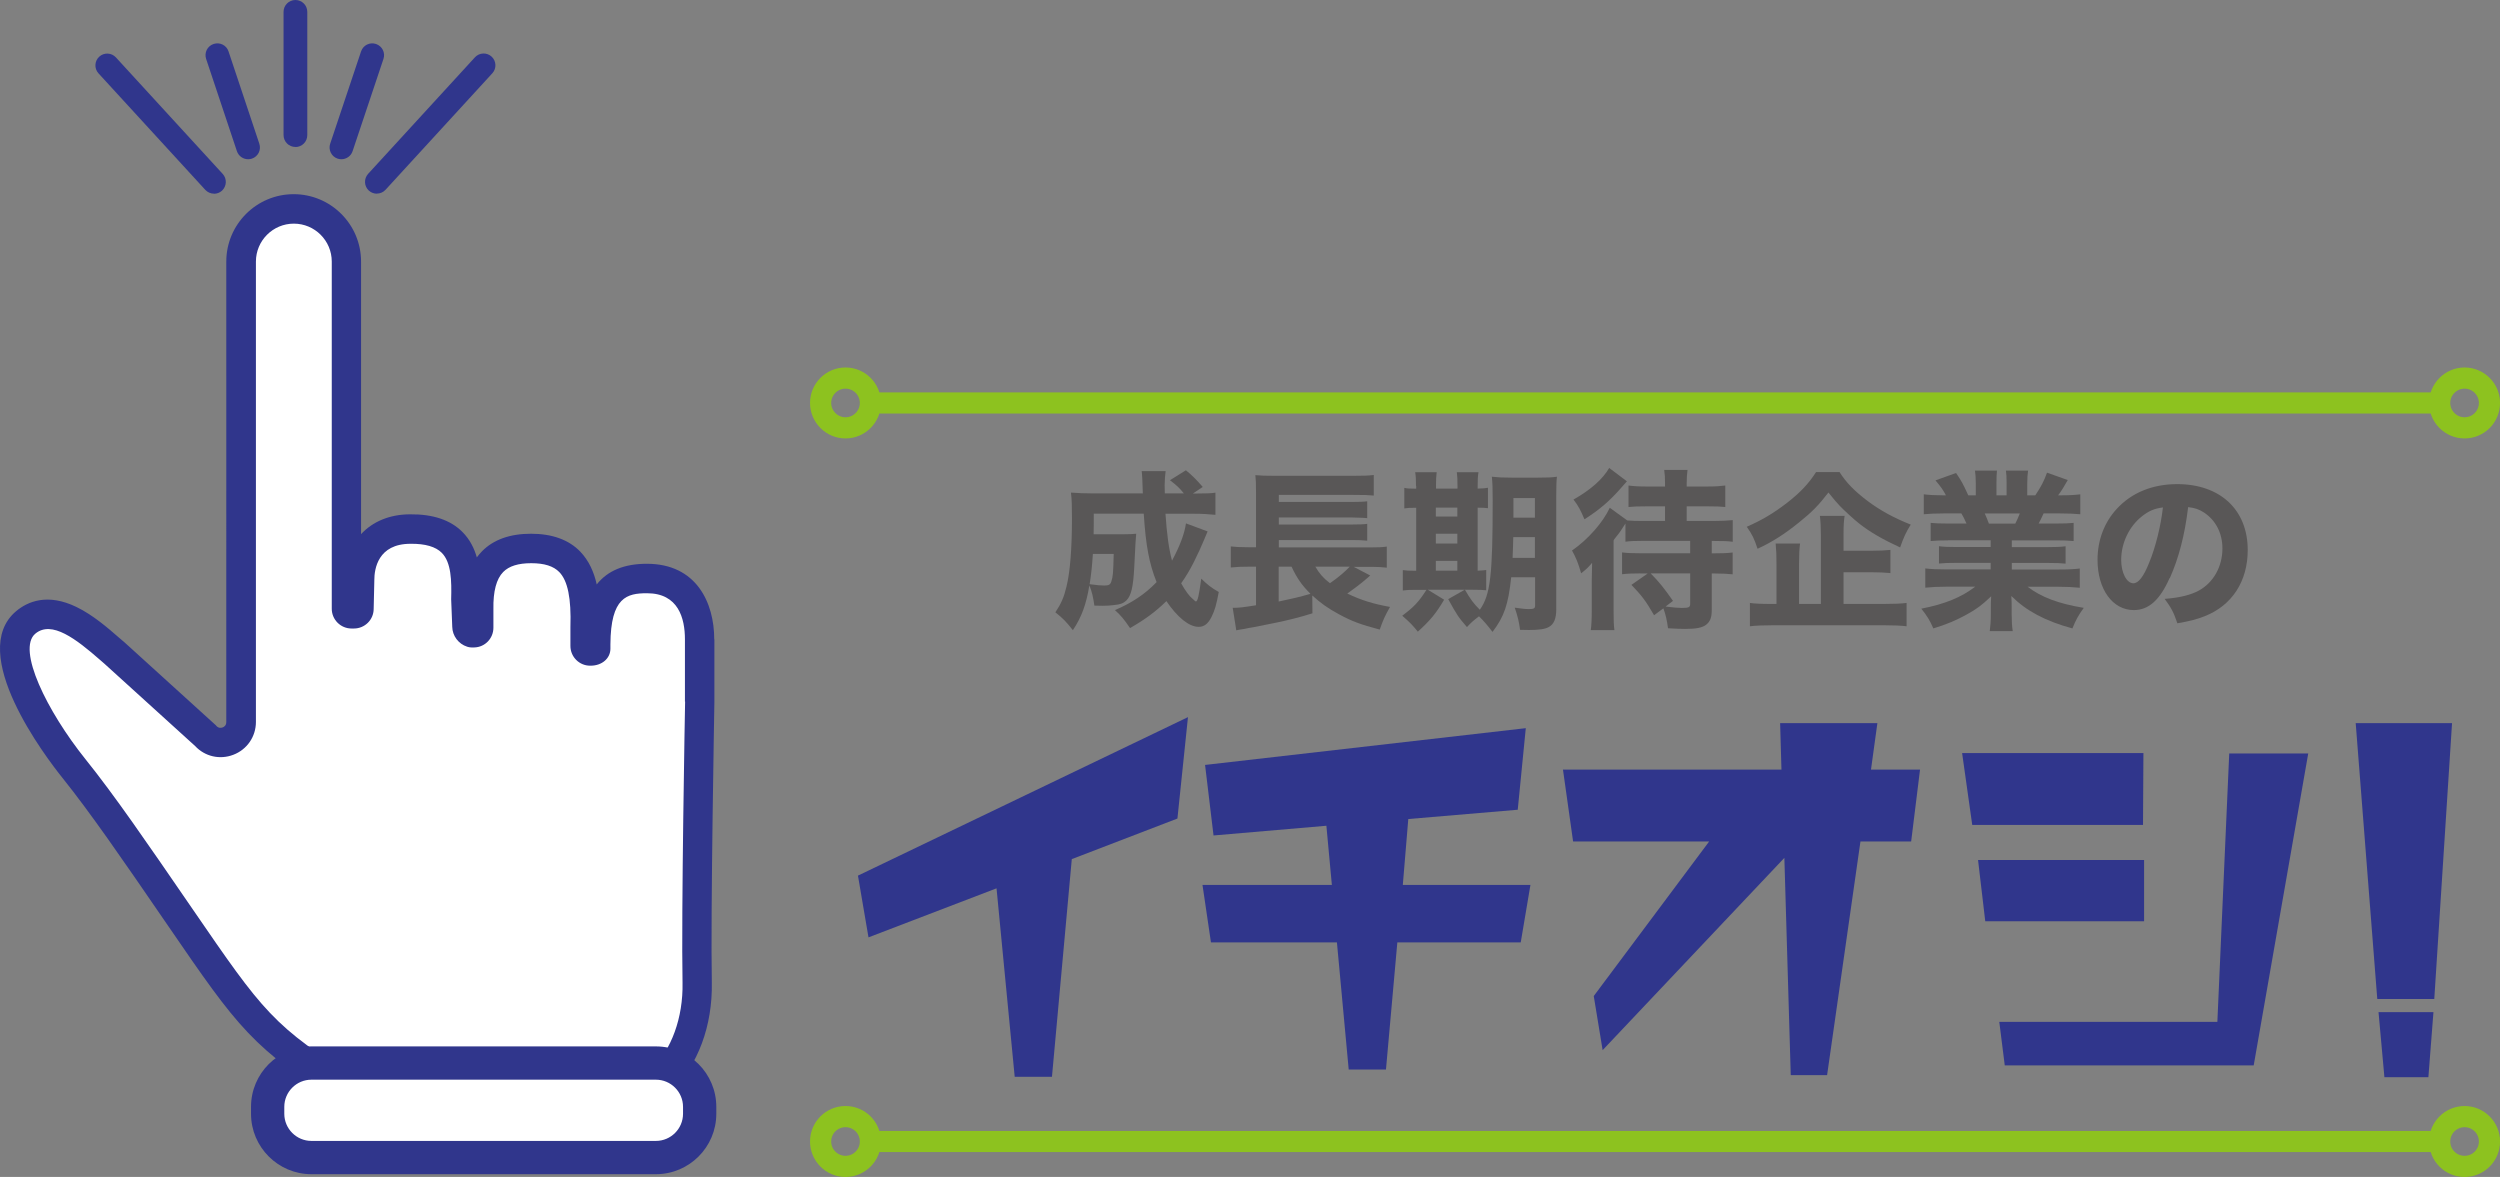 <?xml version="1.0" encoding="UTF-8"?>
<svg id="_レイヤー_2" data-name="レイヤー_2" xmlns="http://www.w3.org/2000/svg" width="301.27" height="141.83" viewBox="0 0 301.27 141.83">
  <rect x="0" y="0" width="301.27" height="141.83" fill="#808080" stroke="none"/>
  <defs>
    <style>
      .cls-1 {
        fill: none;
        stroke: #8dc21f;
        stroke-miterlimit: 10;
        stroke-width: 2.55px;
      }

      .cls-2 {
        fill: #30368c;
      }

      .cls-3 {
        fill: #fff;
      }

      .cls-4 {
        fill: #595757;
      }
    </style>
  </defs>
  <g id="home">
    <g>
      <path class="cls-3" d="M8.89,92.6c3.4,4.24,7.05,9.53,12.47,17.44,8.8,12.82,10.19,14.97,20.97,21.57,6.6,4.04,30.59,1.24,30.59,1.24,6.3.33,11.24-6.23,11.09-14.43-.16-8.45.31-33.85.31-33.85v-7.52c0-2.57-.88-7.33-6.35-7.33-3.59,0-6.16,1.49-6.19,7.92v.53c0,.15-.27.27-.6.27h-.07c-.33,0-.6-.27-.6-.6v-2.21c.17-5.67-.89-9.53-6.5-9.53-4.66,0-6.42,2.69-6.34,7.33v2.22c0,.33-.26.6-.59.6,0,0-.21.02-.27,0-.32-.1-.55-.42-.55-.75l-.13-3.26c.1-3.69.04-8.56-6.68-8.47-4.09,0-6.14,2.7-6.14,6.14l-.08,3.47c0,.33-.27.6-.6.6h-.29c-.33,0-.6-.27-.6-.6V31.52c0-3.51-2.84-6.35-6.35-6.35s-6.35,2.84-6.35,6.35v55.48c0,2.26-2.79,3.33-4.3,1.64l-11-9.98c-2.42-2.08-7.1-6.62-10.65-3.66-4.41,3.68,3.33,14.53,5.79,17.61"/>
      <path class="cls-2" d="M72.29,77.83h0s0,0,0,0ZM82.54,84.55v-7.51c0-2.53-.79-5.55-4.57-5.55-2.4,0-4.38.46-4.41,6.16v.52c0,1.17-1.02,2.05-2.38,2.05h-.07c-1.31,0-2.37-1.07-2.37-2.38v-2.24s0-.03,0-.03c.11-3.47-.32-5.58-1.34-6.63-.7-.72-1.8-1.07-3.38-1.07s-2.68.35-3.38,1.06c-.82.83-1.22,2.33-1.18,4.47v2.24c0,1.29-1.01,2.34-2.28,2.38-.45.03-.71-.03-.89-.09-1.04-.33-1.77-1.31-1.79-2.39l-.13-3.3v-.06c.06-2.18.02-4.4-1.13-5.56-.73-.74-2-1.11-3.75-1.09h-.02c-3.94,0-4.36,3.05-4.36,4.36v.04l-.08,3.46c-.01,1.3-1.07,2.35-2.38,2.35h-.29c-1.31,0-2.38-1.07-2.38-2.38V31.52c0-2.52-2.05-4.57-4.57-4.57s-4.57,2.05-4.57,4.57v55.48c0,1.77-1.07,3.33-2.73,3.96-1.62.62-3.42.21-4.6-1.06l-10.92-9.91c-.17-.15-.35-.3-.54-.47-2.86-2.5-5.82-4.8-7.79-3.16-2.26,1.88,1.38,9.32,6.04,15.13,3.51,4.37,7.3,9.9,12.55,17.54l.35.51c8.47,12.34,9.77,14.24,20.08,20.55,4.98,3.05,22.95,1.75,29.45.99l.15-.02h.15c1.98.11,3.87-.64,5.45-2.18,2.44-2.36,3.85-6.25,3.77-10.44-.16-8.3.29-33.12.31-33.9M86.09,77.04v7.56c0,.25-.47,25.46-.31,33.79.1,5.22-1.67,9.99-4.85,13.06-2.24,2.16-5.06,3.29-7.95,3.18-3.12.36-24.77,2.67-31.58-1.5-10.95-6.71-12.71-9.27-21.15-21.57l-.35-.51c-5.2-7.58-8.97-13.06-12.39-17.33-1.98-2.47-11.57-15.05-5.55-20.08,1.38-1.15,3.76-2.18,7.24-.5,2.01.97,3.83,2.56,5.16,3.72.19.16.37.32.54.46l.04.03,11.07,10.05.06.07c.27.31.59.25.76.19.17-.06.44-.23.44-.64V31.52c0-4.48,3.64-8.12,8.12-8.12s8.12,3.64,8.12,8.12v32.85c1.39-1.51,3.44-2.39,5.92-2.39,2.75-.03,4.88.69,6.31,2.14.88.89,1.41,1.95,1.72,3.05.19-.26.4-.5.62-.73,1.38-1.41,3.37-2.12,5.91-2.12s4.55.72,5.93,2.15c1.05,1.09,1.66,2.47,1.99,3.96,1.32-1.67,3.33-2.49,6.04-2.49,5.99,0,8.12,4.7,8.12,9.1"/>
      <path class="cls-3" d="M79.04,139.49h-41.51c-2.91,0-5.28-2.36-5.28-5.28v-.84c0-2.92,2.36-5.28,5.28-5.28h41.51c2.92,0,5.28,2.36,5.28,5.28v.84c0,2.92-2.36,5.28-5.28,5.28"/>
      <path class="cls-2" d="M34.26,134.22c0,1.8,1.47,3.27,3.27,3.27h41.51c1.8,0,3.27-1.47,3.27-3.27v-.84c0-1.8-1.47-3.27-3.27-3.27h-41.51c-1.8,0-3.27,1.47-3.27,3.27v.84ZM86.32,133.38v.84c0,4.02-3.27,7.28-7.28,7.28h-41.51c-4.02,0-7.28-3.27-7.28-7.28v-.84c0-4.02,3.27-7.28,7.28-7.28h41.51c4.02,0,7.28,3.27,7.28,7.28"/>
      <path class="cls-2" d="M35.6,17.71c-.79,0-1.43-.64-1.43-1.43V1.43c0-.79.64-1.43,1.43-1.43s1.43.64,1.43,1.43v14.86c0,.79-.64,1.43-1.43,1.43"/>
      <path class="cls-2" d="M45.41,23.34c-.35,0-.69-.13-.96-.37-.58-.53-.62-1.43-.09-2.02l12.87-14.04c.53-.58,1.43-.62,2.01-.09.58.53.62,1.43.09,2.01l-12.87,14.04c-.28.31-.67.46-1.05.46"/>
      <path class="cls-2" d="M25.79,23.34c-.39,0-.77-.16-1.05-.46l-12.87-14.04c-.53-.58-.49-1.48.09-2.01.58-.53,1.48-.49,2.01.09l12.87,14.04c.53.58.49,1.48-.09,2.02-.28.25-.62.37-.96.37"/>
      <path class="cls-2" d="M41.14,19.19c-.15,0-.3-.02-.45-.07-.75-.25-1.15-1.06-.9-1.8l3.72-11.12c.25-.75,1.05-1.15,1.8-.9.75.25,1.15,1.06.9,1.8l-3.72,11.12c-.2.6-.76.97-1.35.97"/>
      <path class="cls-2" d="M29.9,19.19c-.6,0-1.15-.38-1.35-.97l-3.71-11.12c-.25-.75.15-1.55.9-1.8.75-.25,1.56.15,1.8.9l3.71,11.12c.25.75-.15,1.55-.9,1.8-.15.05-.3.07-.45.07"/>
      <path class="cls-4" d="M131.7,66.76c-.1,1.53-.21,2.5-.39,3.64.95.12,1.28.16,1.74.16.58,0,.77-.1.89-.54.18-.6.21-.85.27-3.27h-2.5ZM145.53,64.03c-.12.31-.23.54-.44,1.05-.23.58-.81,1.84-1.22,2.65-.47.93-.93,1.71-1.53,2.56.5.91.99,1.57,1.41,1.9.14.12.23.21.23.21.06.06.12.08.14.08.21,0,.37-.74.64-2.75.79.76,1.18,1.08,2.11,1.61-.29,1.57-.48,2.21-.87,3-.41.83-.89,1.2-1.55,1.2-1.16,0-2.56-1.14-3.89-3.1-1.28,1.26-2.54,2.19-4.38,3.25-.77-1.12-1.04-1.45-1.82-2.17,2.05-.87,3.62-1.92,5.02-3.37-.91-2.28-1.3-4.43-1.55-8.25h-6.02c0,1.18,0,1.59-.02,2.48h3.7c.74,0,.97-.02,1.43-.06q-.06.45-.23,3.99c-.12,2.42-.37,3.47-.95,4.05-.37.35-.72.48-1.53.56-.39.06-.95.08-1.36.08-.14,0-.48,0-.97-.02-.14-1.01-.29-1.68-.6-2.44-.39,2.34-.95,3.85-1.99,5.4-.79-1.01-1.24-1.47-2.11-2.15.7-1.05,1.04-1.82,1.34-3.1.44-1.76.66-4.65.66-8.23,0-1.57-.02-2.21-.12-3.1.77.06,1.63.1,2.73.1h5.93q-.06-2.23-.14-2.69h2.89c-.06.39-.12,1.16-.12,1.7,0,.04,0,.58.02.99h2.3c-.62-.75-.81-.91-1.68-1.59l1.92-1.2c.7.56,1.34,1.2,2.03,2.01l-1.18.79h.54c1.1,0,1.59-.02,2.17-.1v2.67c-.75-.08-1.59-.13-2.61-.13h-3.41c.17,2.46.39,4.16.79,5.65.95-1.78,1.49-3.2,1.68-4.49l2.61.97Z"/>
      <path class="cls-4" d="M158.51,68.29c.5.85.95,1.37,1.76,1.99.99-.68,1.84-1.41,2.38-1.99h-4.14ZM154.09,68.29v4.2c1.76-.37,2.48-.54,3.83-.93-1.05-1.05-1.61-1.86-2.28-3.27h-1.55ZM165.13,69.34q-.12.13-.37.33c-.68.6-1.63,1.32-2.4,1.86,1.72.81,3.1,1.24,5.15,1.61-.6,1.04-.87,1.66-1.24,2.73-2.29-.6-3.43-1.03-4.94-1.86-1.28-.68-2.23-1.37-3.19-2.25l.02,2.15c-1.51.48-3.39.95-4.94,1.24-1.05.21-1.76.35-2.15.43-.58.1-.62.1-1.12.21-.48.08-.58.08-.97.17l-.43-2.71c.77,0,1.26-.06,2.81-.31v-4.65h-.87c-.91,0-1.43.02-2.17.1v-2.54c.48.06,1.12.1,2.21.1h.83v-6.66c0-1.14-.02-1.47-.08-2.03.62.06,1.26.08,2.34.08h9.41c1.26,0,1.88-.02,2.52-.1v2.48c-.66-.06-1.1-.08-2.48-.08h-8.96v.85h8.81c.81,0,1.41-.02,1.84-.08v2.03c-.23-.02-.27-.02-.6-.04-.79-.02-1.2-.04-1.26-.04h-8.79v.85h8.79c.85,0,1.43-.02,1.86-.08v2.03c-.58-.06-1.04-.08-1.84-.08h-8.81v.89h10.96c.95,0,1.49-.02,2.05-.1v2.54c-.54-.06-1.1-.1-1.8-.1h-2.19l2.01,1.05Z"/>
      <path class="cls-4" d="M184.97,60.02h-2.59v2.36h2.59v-2.36ZM182.36,64.73c-.02,1.01-.04,1.47-.08,2.5h2.69v-2.5h-2.61ZM182.11,69.57c-.35,3.31-.85,4.74-2.25,6.58-.54-.72-1.12-1.39-1.63-1.88-.68.52-.97.77-1.45,1.3-1.06-1.24-1.16-1.37-2.26-3.37l2.01-1.14c.66,1.14,1.03,1.65,1.8,2.42,1.28-1.8,1.55-4.14,1.55-13.13,0-1.53-.02-2.07-.1-2.9.76.08,1.26.11,2.42.11h3.08c1.22,0,1.72-.02,2.34-.11-.06.54-.08,1.18-.08,2.4v13.61c0,1.1-.29,1.78-.91,2.11-.46.25-1.18.35-2.38.35-.21,0-.54,0-1.07-.02-.14-1.04-.29-1.63-.64-2.67.91.12,1.24.17,1.68.17.64,0,.77-.08.77-.44v-3.39h-2.86ZM175.62,67.59h-2.59v1.18h2.59v-1.18ZM175.62,64.32h-2.59v1.18h2.59v-1.18ZM175.62,61.17h-2.59v1.08h2.59v-1.08ZM170.64,58.55c0-.7-.02-1.18-.1-1.65h2.59c-.06.52-.08.93-.08,1.65v.33h2.59v-.33c0-.74-.02-1.2-.08-1.65h2.61c-.08.47-.1.91-.1,1.65v.33c.68-.02.91-.04,1.24-.1v2.46c-.33-.04-.64-.06-1.24-.06v7.59c.54-.02.7-.04,1.03-.08v2.44c-.43-.04-.83-.06-1.65-.06h-5.38l1.96,1.2c-.99,1.67-1.68,2.5-3.17,3.85-.58-.72-.95-1.12-1.88-1.92,1.43-1.08,1.96-1.63,2.92-3.12h-1.28c-.85,0-1.18.02-1.57.08v-2.46c.39.06.72.08,1.51.08h.1v-7.59c-.79,0-1.08.02-1.43.08v-2.48c.33.08.66.1,1.43.1v-.33Z"/>
      <path class="cls-4" d="M198.92,69.1c1.05,1.07,1.53,1.67,2.69,3.31l-.89.68c.91.12,1.49.17,1.95.17.85,0,1.01-.08,1.01-.5v-3.66h-4.76ZM196.05,58.01q-.17.19-.62.7c-1.43,1.65-2.67,2.71-4.49,3.87-.48-1.12-.71-1.57-1.32-2.38,2.05-1.16,3.53-2.46,4.3-3.81l2.13,1.61ZM197.66,69.1c-.91,0-1.51.02-2.19.1v-2.63c.66.08,1.12.1,2.05.1h6.16v-1.49h-5.75c-1.02,0-1.45.02-2.05.1v-2.19q-.33.5-.54.83t-.54.72-.35.5v8.4c0,1.14.02,1.84.1,2.4h-2.85c.08-.56.12-1.3.12-2.46v-3.5c0-.16.02-.89.04-2.15-.52.6-.6.68-1.32,1.26-.37-1.28-.6-1.84-1.1-2.75,1.9-1.3,3.74-3.39,4.55-5.15l2.11,1.53c.54.04.97.06,1.82.06h2.73v-1.76h-2.29c-1.01,0-1.53.02-2.11.08v-2.59c.64.08,1.22.12,2.21.12h2.19v-.45c0-.58-.02-.99-.1-1.55h2.81c-.06.52-.1.95-.1,1.57v.43h2.48c.97,0,1.53-.04,2.17-.12v2.59c-.54-.06-1.12-.08-2.13-.08h-2.52v1.76h3.27c.95,0,1.61-.04,2.28-.1v2.61c-.54-.08-1.16-.1-2.24-.1h-.29v1.49h.33c1.01,0,1.51-.02,2.19-.1v2.63c-.6-.06-1.24-.1-2.15-.1h-.37v4.4c0,.91-.19,1.39-.68,1.78-.46.35-1.18.5-2.54.5-.52,0-.97-.02-2.05-.08-.13-.97-.29-1.68-.56-2.4l-1.12.83c-1.03-1.78-1.49-2.36-2.73-3.66l1.96-1.37h-.91Z"/>
      <path class="cls-4" d="M222.15,72.78h4.88c1.24,0,2.07-.04,2.73-.12v2.81c-.66-.08-1.57-.12-2.73-.12h-13.36c-1.22,0-2.13.04-2.79.12v-2.81c.56.08,1.32.12,2.52.12h.68v-4.86c0-.97-.02-1.59-.1-2.42h2.94c-.08.64-.12,1.35-.12,2.4v4.88h2.63v-8.27c0-1.03-.04-1.68-.12-2.34h2.98c-.1.64-.13,1.2-.13,2.25v1.95h3.31c1.02,0,1.72-.04,2.34-.1v2.79c-.66-.06-1.35-.1-2.32-.1h-3.33v3.83ZM221.68,56.89c.81,1.28,1.8,2.29,3.43,3.52,1.51,1.12,3.1,1.99,5.15,2.81-.54.85-.87,1.57-1.28,2.75-2.11-.97-3.68-1.88-4.96-2.9-.6-.47-1.82-1.59-2.31-2.11-.37-.39-.68-.74-1.37-1.61-1.16,1.51-1.96,2.34-3.56,3.62-1.72,1.39-3.2,2.34-4.98,3.16-.39-1.18-.64-1.72-1.3-2.65,1.8-.79,3.2-1.61,4.86-2.89,1.57-1.22,2.61-2.32,3.49-3.7h2.83Z"/>
      <path class="cls-4" d="M242.86,63.1c.27-.56.35-.72.54-1.22h-4.22c.21.48.31.7.5,1.22h3.19ZM234.71,65.12c-.91,0-1.37.02-2.05.08v-2.19c.6.06,1.08.08,2.05.08h2.27c-.31-.66-.39-.85-.62-1.22h-2.05c-.99,0-1.84.04-2.48.1v-2.4c.66.08,1.32.12,2.36.12h.31c-.35-.66-.58-.99-1.26-1.8l2.48-.89c.66.97.83,1.28,1.47,2.69h.91v-1.41c0-.64-.04-1.14-.1-1.57h2.65c-.04.37-.06.81-.06,1.45v1.53h1.22v-1.53c0-.62-.02-1.05-.08-1.45h2.67c-.06.37-.1.93-.1,1.57v1.41h.97c.71-1.07,1.04-1.7,1.41-2.73l2.5.89c-.43.77-.74,1.28-1.16,1.84h.29c1.1,0,1.72-.04,2.38-.12v2.4c-.64-.06-1.51-.1-2.52-.1h-1.9c-.37.79-.39.83-.6,1.22h2.15c.97,0,1.47-.02,2.07-.08v2.19c-.7-.06-1.14-.08-2.07-.08h-5.38v.81h4.41c.87,0,1.49-.02,2.07-.1v2.09c-.6-.06-1.18-.08-2.07-.08h-4.41v.79h5.63c1.2,0,1.94-.04,2.56-.12v2.32c-.81-.08-1.57-.12-2.54-.12h-3.74c1.59,1.24,3.74,2.05,6.76,2.54-.68.95-.95,1.45-1.37,2.48-3.27-.89-5.56-2.11-7.36-3.91.04.7.04.81.04,1.32v.85c0,.87.04,1.51.13,2.07h-2.77c.08-.62.13-1.26.13-2.07v-.83c0-.49,0-.56.04-1.3-1.14,1.08-1.74,1.53-2.94,2.19-1.22.68-2.44,1.2-4.03,1.68-.37-.89-.79-1.57-1.45-2.38,2.87-.56,4.82-1.37,6.5-2.65h-3.43c-1.02,0-1.78.04-2.59.12v-2.32c.66.08,1.41.12,2.56.12h5.32v-.79h-4.16c-.89,0-1.47.02-2.07.08v-2.09c.54.08,1.16.1,2.07.1h4.16v-.81h-5.15Z"/>
      <path class="cls-4" d="M258.16,62.19c-1.57,1.22-2.54,3.23-2.54,5.29,0,1.55.66,2.81,1.47,2.81.6,0,1.24-.8,1.9-2.48.77-1.84,1.41-4.45,1.66-6.66-.99.12-1.68.41-2.48,1.03M261.45,69.67c-1.16,2.63-2.52,3.85-4.3,3.85-2.57,0-4.38-2.5-4.38-6.06,0-2.36.81-4.51,2.32-6.14,1.78-1.95,4.32-2.98,7.28-2.98,5.19,0,8.5,3.1,8.5,7.94,0,3.76-1.88,6.68-5.19,7.98-.99.39-1.82.6-3.29.85-.44-1.3-.73-1.86-1.53-2.94,1.84-.14,3.12-.47,4.1-.99,1.78-.97,2.86-2.9,2.86-5.09,0-1.84-.81-3.39-2.21-4.32-.6-.39-1.09-.56-1.92-.66-.41,3.41-1.14,6.16-2.21,8.56"/>
      <polygon class="cls-2" points="141.89 98.64 129.16 103.53 126.77 129.76 122.28 129.76 120.09 107.05 104.66 112.96 103.39 105.52 143.16 86.42 141.89 98.64"/>
      <polygon class="cls-2" points="183.26 113.57 168.39 113.57 167.02 128.89 162.53 128.89 161.11 113.57 145.93 113.57 144.91 106.64 160.5 106.64 159.84 99.51 146.24 100.68 145.22 92.18 183.87 87.75 182.9 97.58 169.71 98.7 169.05 106.64 184.43 106.64 183.26 113.57"/>
      <polygon class="cls-2" points="230.31 101.4 224.2 101.4 220.18 129.56 215.8 129.56 215.03 103.38 193.13 126.55 192.06 120.03 205.97 101.4 189.57 101.4 188.35 92.74 214.68 92.74 214.52 87.14 226.24 87.14 225.47 92.74 231.38 92.74 230.31 101.4"/>
      <path class="cls-2" d="M271.58,128.39h-29.99l-.66-5.25h26.28l1.43-32.34h9.52l-6.57,37.58ZM239.24,111.02l-.87-7.38h20.01v7.38h-19.15ZM258.24,99.41h-20.57l-1.22-8.66h21.85l-.05,8.66Z"/>
      <path class="cls-2" d="M292.64,129.81h-5.3l-.71-7.84h6.62l-.61,7.84ZM293.36,120.39h-6.88l-2.6-33.25h11.61l-2.14,33.25Z"/>
      <path class="cls-1" d="M104.89,48.56h189.1M104.89,48.56c0,1.66-1.35,3-3,3s-3-1.35-3-3,1.34-3,3-3,3,1.34,3,3ZM300,48.56c0,1.66-1.34,3-3,3s-3-1.35-3-3,1.35-3,3-3,3,1.34,3,3ZM104.89,137.56h189.1M104.89,137.56c0,1.66-1.35,3-3,3s-3-1.34-3-3,1.34-3,3-3,3,1.34,3,3ZM300,137.56c0,1.66-1.34,3-3,3s-3-1.34-3-3,1.35-3,3-3,3,1.34,3,3Z"/>
    </g>
  </g>
</svg>